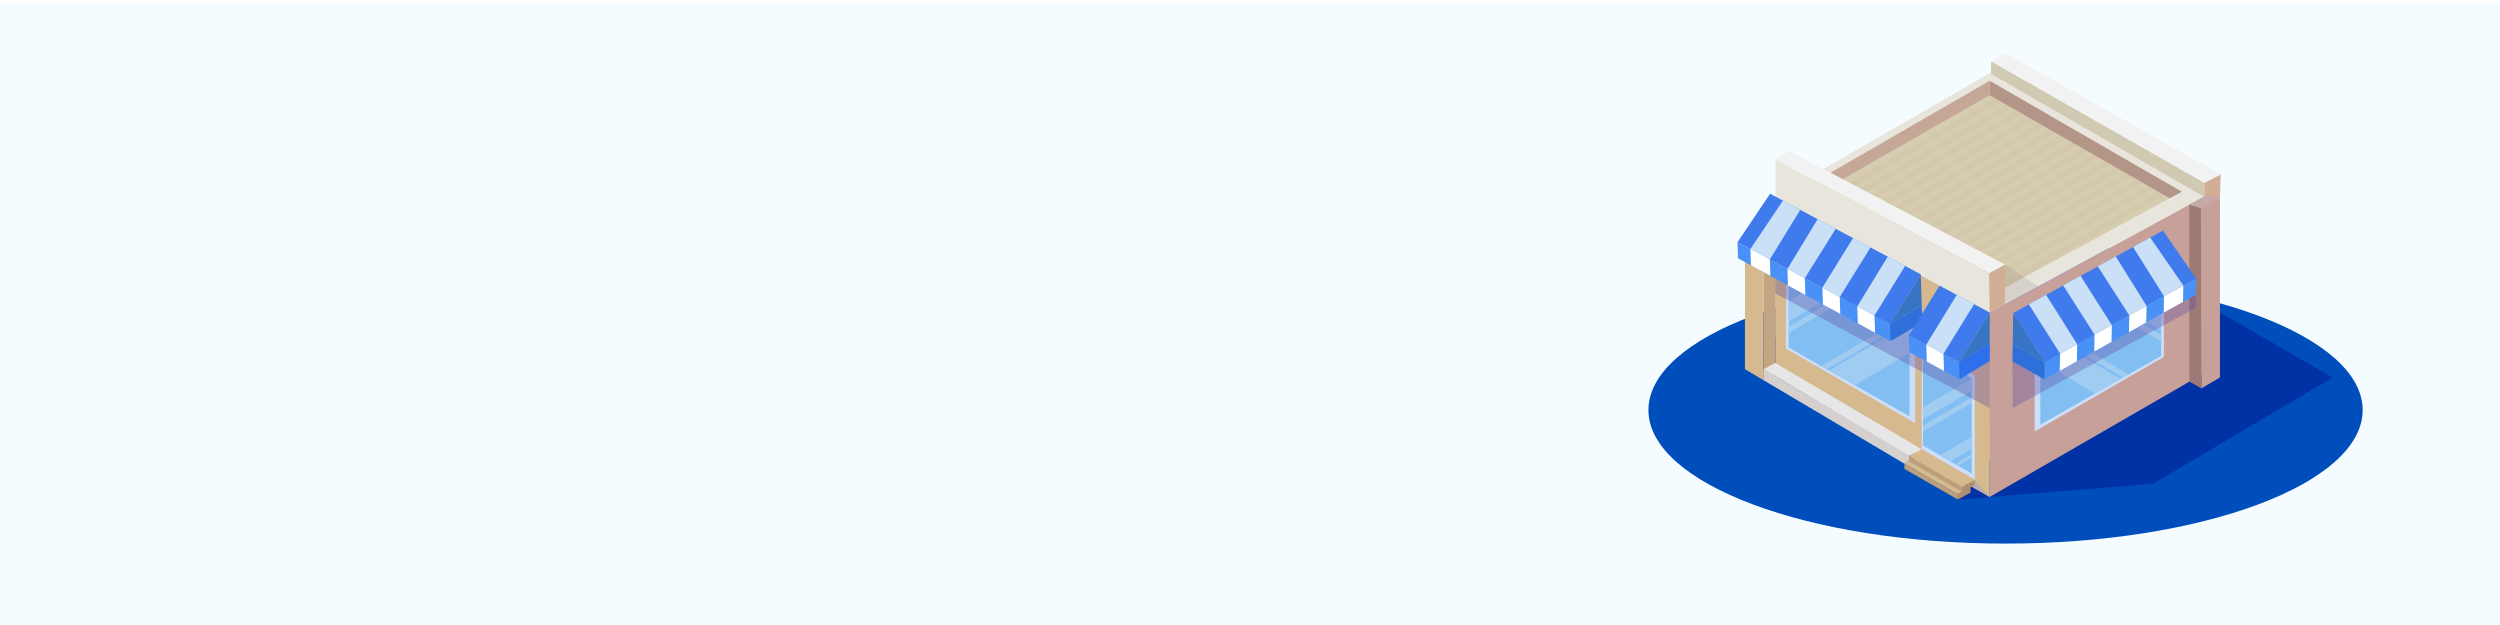 <?xml version="1.0" encoding="UTF-8"?> <svg xmlns="http://www.w3.org/2000/svg" width="1600" height="400" fill="none" viewBox="0 0 1600 400"><g filter="url(#filter0_d)"><path fill="#F5FCFF" d="M1600 0H0v400h1600z"></path></g><path d="M1283.55 347.9c126.22 0 228.55-38.257 228.55-85.45 0-47.193-102.33-85.45-228.55-85.45-126.22 0-228.55 38.257-228.55 85.45 0 47.193 102.33 85.45 228.55 85.45z" fill="#004EBB"></path><g clip-path="url(#clip0)"><path d="M1253.01 319.68l20.4-1.63-9.54-10.93v3.27l-2.75 1.59v3.28l-8.11 4.42z" fill="#0032A5"></path><path d="M1253.01 319.68l20.4-1.63-9.54-10.93v3.27l-2.75 1.59v3.28l-8.11 4.42z" fill="#0032A5"></path><path d="M1273.41 318.05l104.49-8.38 115-68.05-240.12-138.63-132.51 128.25 153.14 86.81z" fill="#0032A5"></path><path d="M1410.38 142.73l.46-25.79-136.45-77.74-.7 24.16 136.69 79.37z" fill="#D1CAB3"></path><path d="M1410.38 142.73l10.09-4.98.75-26.15-10.38 5.34-.46 25.79z" fill="#D3AE97"></path><path d="M1274.39 39.2l9.05-5.2 137.78 77.6-10.38 5.34-136.45-77.74z" fill="#F2F2F2"></path><path d="M1128.68 243.33l-11.92-7.05-.01-76.27 11.93 10.02v73.3z" fill="#D6B98F"></path><path d="M1136.34 238.91l-7.66 4.42V154.4l7.67 7.02-.01 77.49z" fill="#C3A581"></path><path d="M1410.45 216.29l-.02 22.63-128.8 74.37-3.32 1.93-4.9 2.83v-22.76l-137.08-79 .02-90.42 137.05 74.39 137.03-74.38.02 90.41z" fill="#C7A199"></path><path d="M1136.35 125.87l137.04-79.14 137.05 79.15-137.04 74.38-137.05-74.39z" fill="#E8E6DC"></path><path d="M1273.41 295.29v22.76l-137.08-79.13v-22.63l.02-90.42 137.05 74.39.01 95.03z" fill="#D6B98F"></path><path d="M1143.06 159.33l-.08 63.71 82.71 47.76.01-63.67-82.64-47.8z" fill="#CDDFF8"></path><path d="M1222.09 207.75v18.26l-.01 40.46-35.05-19.96-16.4-9.33-1.55-.9-3.52-1.99-20.83-11.87.01-9.35v-4.05l.01-3.34.01-12.99.03-29.03 25.1 14.32 11.25 6.42 2.9 1.64 3.5 2 28.91 16.5 3.49 1.99 1.58.89.57.33z" fill="#82BEF2"></path><path d="M1222.09 207.75v18.26l-35.06 20.5-16.4-9.33 50.89-29.76.57.33zM1181.14 184.4l-36.39 21.28.01-12.99 25.13-14.71 11.25 6.42zM1219.94 206.53l-50.86 29.75-3.52-1.99 50.89-29.75 3.49 1.99zM1187.54 188.04l-42.8 25.03v-4.05l39.3-22.98 3.5 2z" fill="#A0CCF2"></path><path d="M1384.82 164.67l.08 63.71-82.71 47.76-.01-63.67 82.64-47.8z" fill="#CDDFF8"></path><path d="M1305.78 213.09v18.26l.02 40.46 35.04-19.96 16.4-9.33 1.56-.9 3.51-1.99 20.84-11.87-.01-9.35v-4.05l-.02-3.34-.01-12.99-.03-29.03-25.1 14.33-11.24 6.41-2.9 1.64-3.5 2-28.92 16.5-3.49 1.99-1.58.89-.57.33z" fill="#82BEF2"></path><path d="M1305.78 213.09v18.26l35.06 20.5 16.4-9.33-50.89-29.76-.57.33zM1346.74 189.74l36.38 21.28-.01-12.99-25.13-14.7-11.24 6.41zM1307.93 211.87l50.87 29.75 3.51-1.99-50.89-29.75-3.49 1.99zM1340.34 193.38l42.8 25.03v-4.05l-39.3-22.98-3.5 2z" fill="#A0CCF2"></path><path d="M1396.29 122.72L1281.56 185l-.09.04-8.07 4.39-3.75-2.04-3.2-1.73h-.02l-4.02-2.19-3.09-1.68-4.03-2.18-3.21-1.75-4.02-2.18-2.92-1.59-4.04-2.19-3.19-1.73-4.04-2.19-3.08-1.69h-.02l-4.02-2.18h-.01l-3.18-1.74h-.02l-4.03-2.18-2.91-1.59-4.02-2.19h-.02l-3.19-1.74-4.04-2.19-3.1-1.68-4.02-2.18-3.21-1.75-4.02-2.18-3.1-1.68-4.03-2.19-3.21-1.74-4.03-2.19-3.09-1.68-4.04-2.18-3.21-1.75-4.02-2.18-11.76-6.38 122.91-70.98 122.89 70.98z" fill="#D6CDB1"></path><path d="M1280.37 64.9l-114.1 66.38-4.02-2.18 114.66-66.22 3.46 2.02zM1287.52 68.87l-114.01 66.34-4.02-2.18 114.57-66.17 3.46 2.01zM1294.48 72.85l-113.84 66.23-4.03-2.19L1291 70.83l3.48 2.02zM1301.64 76.82l-113.76 66.19-4.03-2.19 114.31-66.02 3.48 2.02zM1308.57 80.79l-113.58 66.08-4-2.17 114.13-65.92 3.45 2.01zM1315.73 84.77l-113.5 66.03-4.02-2.18 114.06-65.87 3.46 2.02zM1322.69 88.74l-113.32 65.93-4.04-2.19 113.88-65.76 3.48 2.02zM1329.84 92.71L1216.6 158.6l-4.02-2.19 113.78-65.72 3.48 2.02zM1363.79 112.85l-111.71 65.01-4.02-2.18 112.26-64.84 3.47 2.01zM1370.94 116.82l-111.62 64.97-4.03-2.18 112.19-64.79 3.46 2zM1377.9 120.79l-111.45 64.87h-.02l-4.02-2.19 112.01-64.68 3.48 2zM1385.05 124.77L1281.56 185l-.09.04-8.07 4.39-3.75-2.04 111.92-64.63 3.48 2.01zM1336.61 96.57l-113.05 65.8h-.02l-4.03-2.18 113.64-65.62 3.46 2zM1343.76 100.55l-112.97 65.74h-.02l-4.02-2.18 113.55-65.57 3.46 2.01zM1350.73 104.52l-112.82 65.65-4.04-2.19 113.37-65.46 3.49 2zM1357.88 108.49l-112.74 65.6-4.04-2.19 113.3-65.41 3.48 2z" fill="#D4C8AC"></path><path d="M1273.39 51.74l-.02 9.14 115.26 66 7.66-4.16-122.9-70.98z" fill="#B39688"></path><path d="M1273.39 51.74l-.02 9.14-110.43 63.11 9.12-13.73 101.33-58.52z" fill="#C4A796"></path><path d="M1273.37 200.26l-.28-25.2-136.74-73.03v23.84l137.02 74.39z" fill="#E8E6DC"></path><path d="M1273.37 200.26l9.82-5.19v-25.81l-10.09 5.56.27 25.44z" fill="#D3AE97"></path><path d="M1136.35 102.03l8.77-5.38 138.07 72.61-10.09 5.56-136.75-72.79z" fill="#F2F2F2"></path><path d="M1408.85 248.6l11.92-7.05.01-114.67-12.18 6.32.25 115.4z" fill="#C7A199"></path><path d="M1401.2 244.18l7.65 4.42-.25-115.4-7.42-2.3.02 113.28z" fill="#9D7A76"></path><path d="M1401.18 130.9l7.42 2.3 12.18-6.32-8.38-2.05-11.22 6.07z" fill="#C5A8A8"></path><path d="M1229.91 220.74l-.01 66.78 33.97 19.6v-66.78l-33.96-19.6z" fill="#CDDFF8"></path><path d="M1261.86 241.92v61.17l-8.83-5.09-1.78-1.03-2.94-1.7-6.67-3.85-10.9-6.29v-24.55l.01-36.63 31.11 17.97z" fill="#82BEF2"></path><path d="M1261.86 242.38v7.76l-31.12 18.2v-7.76l31.12-18.2zM1261.86 279.59v7.76l-13.55 7.92-6.67-3.85 20.22-11.83zM1261.86 290.76v2.08l-8.83 5.16-1.78-1.03 10.61-6.21zM1261.86 254.25v3.65l-31.12 18.2v-3.65l31.12-18.2z" fill="#A0CCF2"></path><path opacity=".35" d="M1136.16 178.44v9.34l137.26 73.44.04-41.55-137.3-41.23z" fill="#614CA0"></path><path d="M1229.31 175.57l-19.73 31.82-14.57-7.81-8.63-4.66-14.63-7.85-10.78-5.78-13.94-7.49-9.44-5.07-13.76-7.39-11.83-6.36 20.86-30.99 11.85 6.32 12.69 6.8 10.54 5.63 12.88 6.89 11.84 6.34 13.57 7.26 9.74 5.19 13.34 7.15z" fill="#407BED"></path><path d="M1229.31 175.57l.6 19.62-20.33 12.2 19.73-31.82z" fill="#3774C3"></path><path d="M1120.27 159.33l12.44 6.69 19.44-31.71-11.03-5.97-20.85 30.99zM1143.97 172.07l11.12 5.96 19.79-31.65-11.57-6.18-19.34 31.87zM1166.34 184.08l11.12 5.97 19.7-31.75-11.18-5.98-19.64 31.76zM1188.67 196.07l10.97 5.9 19.66-31.83-11.1-5.93-19.53 31.86z" fill="#CAE0F6"></path><path d="M1209.58 207.39l.33 10.94-9.84-5.35-11.07-6.02-11.22-6.09-11.11-6.03-11.23-6.1-11.15-6.07-11.26-6.11-12.44-6.75-8.27-4.5-.32-10.33 8.28 4.44v.02l12.43 6.67 11.26 6.04 11.11 5.97 11.26 6.05 11.11 5.97 11.22 6.01v.02l10.97 5.88 9.94 5.34z" fill="#4991F6"></path><path d="M1209.91 218.33l20.34-11.89-.34-11.25-20.33 12.2.33 10.94z" fill="#2D70DB"></path><path d="M1132.71 166.02l.32 10.54-12.44-6.75-.32-10.48 12.44 6.69zM1155.44 188.74l-11.15-6.07-.32-10.65.01.01 11.1 6v.09l.36 10.62zM1177.45 190.05l.33 10.82-11.11-6.03-.33-10.76 11.11 5.97zM1200.07 212.98l-11.07-6.02-.33-10.94.01.01 10.96 5.93v.11l.43 10.91z" fill="#fff"></path><path d="M1273.46 200.04l-19.74 31.84-9.93-5.33v-.01l-10.97-5.88v-.02h-.01l-11.21-6.02v-.1l19.68-31.69 9.1 4.88 1.93 1.02 7.81 4.18 3.29 1.76 10.05 5.37z" fill="#407BED"></path><path d="M1273.46 200.05v19.62l-19.73 12.21 19.73-31.83z" fill="#3774C3"></path><path d="M1232.81 220.55l10.98 5.9 19.66-31.83-11.11-5.93-19.53 31.86z" fill="#CAE0F6"></path><path d="M1254.05 242.81l-9.83-5.34-11.08-6.02-11.12-6.04-.1-.05-.32-10.74 11.21 6.02h.01v.02l10.97 5.88 9.93 5.34.33 10.93z" fill="#4991F6"></path><path d="M1254.06 242.82l19.4-11.8v-11.35l-19.73 12.21.33 10.94z" fill="#2E6FED"></path><path d="M1244.21 237.46l-11.07-6.01-.33-10.95.02.01 10.95 5.93.01.11.42 10.91z" fill="#fff"></path><path d="M1227.15 292.38l-8.3 4.41 34.16 19.61 8.11-4.42-33.97-19.6z" fill="#D6B98F"></path><path d="M1218.85 296.79v3.34l34.16 19.55v-3.28l-34.16-19.61z" fill="#BC9F7C"></path><path d="M1253.01 316.4l8.11-4.42v3.28l-8.11 4.42v-3.28z" fill="#AE8F6F"></path><path d="M1229.9 287.52l-8.3 4.4 34.16 19.62 8.11-4.42-33.97-19.6z" fill="#D6B98F"></path><path d="M1221.6 291.92v3.35l34.16 19.54v-3.27l-34.16-19.62z" fill="#BC9F7C"></path><path d="M1255.76 311.54l8.11-4.42v3.27l-8.11 4.42v-3.27z" fill="#AE8F6F"></path><path d="M1229.9 287.52l-93.74-55.21-7.48 3.97 92.92 55.64 8.3-4.4z" fill="#E6E6E6"></path><path d="M1128.68 236.28v7.05l90.17 53.46 2.75-1.52.38-3.55-93.3-55.44z" fill="#D5D0CD"></path><path opacity=".16" d="M1283.19 169.26l21.4 14.07-21.4 11.74v-25.81z" fill="#766565"></path><path opacity=".35" d="M1287.93 231.2l.21 30.02 116.88-64.15.33-8.46-117.42 42.59z" fill="#614CA0"></path><path d="M1288.49 200.32l20.13 31.57 14.47-8 8.57-4.76 14.54-8.02 10.7-5.92 13.84-7.66 9.39-5.19 13.66-7.56 11.75-6.5-21.24-30.74-11.77 6.48-12.61 6.95-10.47 5.76-12.79 7.04-11.77 6.49-13.47 7.43-9.68 5.32-13.25 7.31z" fill="#407BED"></path><path d="M1288.49 200.31l-.35 19.63 20.48 11.95-20.13-31.58z" fill="#3774C3"></path><path d="M1397.33 182.73l-12.36 6.84-19.83-31.47 10.96-6.11 21.23 30.74zM1373.79 195.76l-11.05 6.1-20.18-31.4 11.5-6.33 19.73 31.63zM1351.56 208.05l-11.03 6.1-20.1-31.5 11.11-6.12 20.02 31.52zM1329.39 220.31l-10.9 6.03-20.06-31.58 11.04-6.07 19.92 31.62z" fill="#CAE0F6"></path><path d="M1308.62 231.89l-.2 10.94 9.78-5.47 10.99-6.15 11.14-6.23 11.04-6.17 11.16-6.24 11.06-6.2 11.19-6.26 12.35-6.9 8.22-4.6.19-10.33-8.22 4.54v.01l-12.35 6.83-11.19 6.18-11.03 6.11-11.19 6.18-11.03 6.11-11.14 6.15v.02l-10.9 6.02-9.87 5.46z" fill="#4991F6"></path><path d="M1308.42 242.84l-20.49-11.64.21-11.26 20.48 11.95-.2 10.95z" fill="#2D70DB"></path><path d="M1384.97 189.57l-.19 10.54 12.35-6.9.19-10.48-12.35 6.84zM1362.53 212.57l11.06-6.2.2-10.67-.02.02-11.02 6.14v.09l-.22 10.62zM1340.53 214.15l-.2 10.83 11.04-6.17.19-10.77-11.03 6.11zM1318.2 237.36l10.99-6.15.2-10.95-.02.01-10.88 6.07v.1l-.29 10.92z" fill="#fff"></path><path d="M1273.41 318.05l-9.54-10.93v3.27l-1.99 1.09 11.53 6.57z" fill="#BBADAB"></path></g><defs><filter id="filter0_d" x="-4" y="-2" width="1608" height="408" color-interpolation-filters="sRGB"><feFlood flood-opacity="0" result="BackgroundImageFix"></feFlood><feColorMatrix in="SourceAlpha" values="0 0 0 0 0 0 0 0 0 0 0 0 0 0 0 0 0 0 127 0"></feColorMatrix><feOffset dy="2"></feOffset><feGaussianBlur stdDeviation="2"></feGaussianBlur><feColorMatrix values="0 0 0 0 0 0 0 0 0 0 0 0 0 0 0 0 0 0 0.08 0"></feColorMatrix><feBlend in2="BackgroundImageFix" result="effect1_dropShadow"></feBlend><feBlend in="SourceGraphic" in2="effect1_dropShadow" result="shape"></feBlend></filter><clipPath id="clip0"><path fill="#fff" transform="translate(1112 34)" d="M0 0h380.9v285.68H0z"></path></clipPath></defs></svg> 
